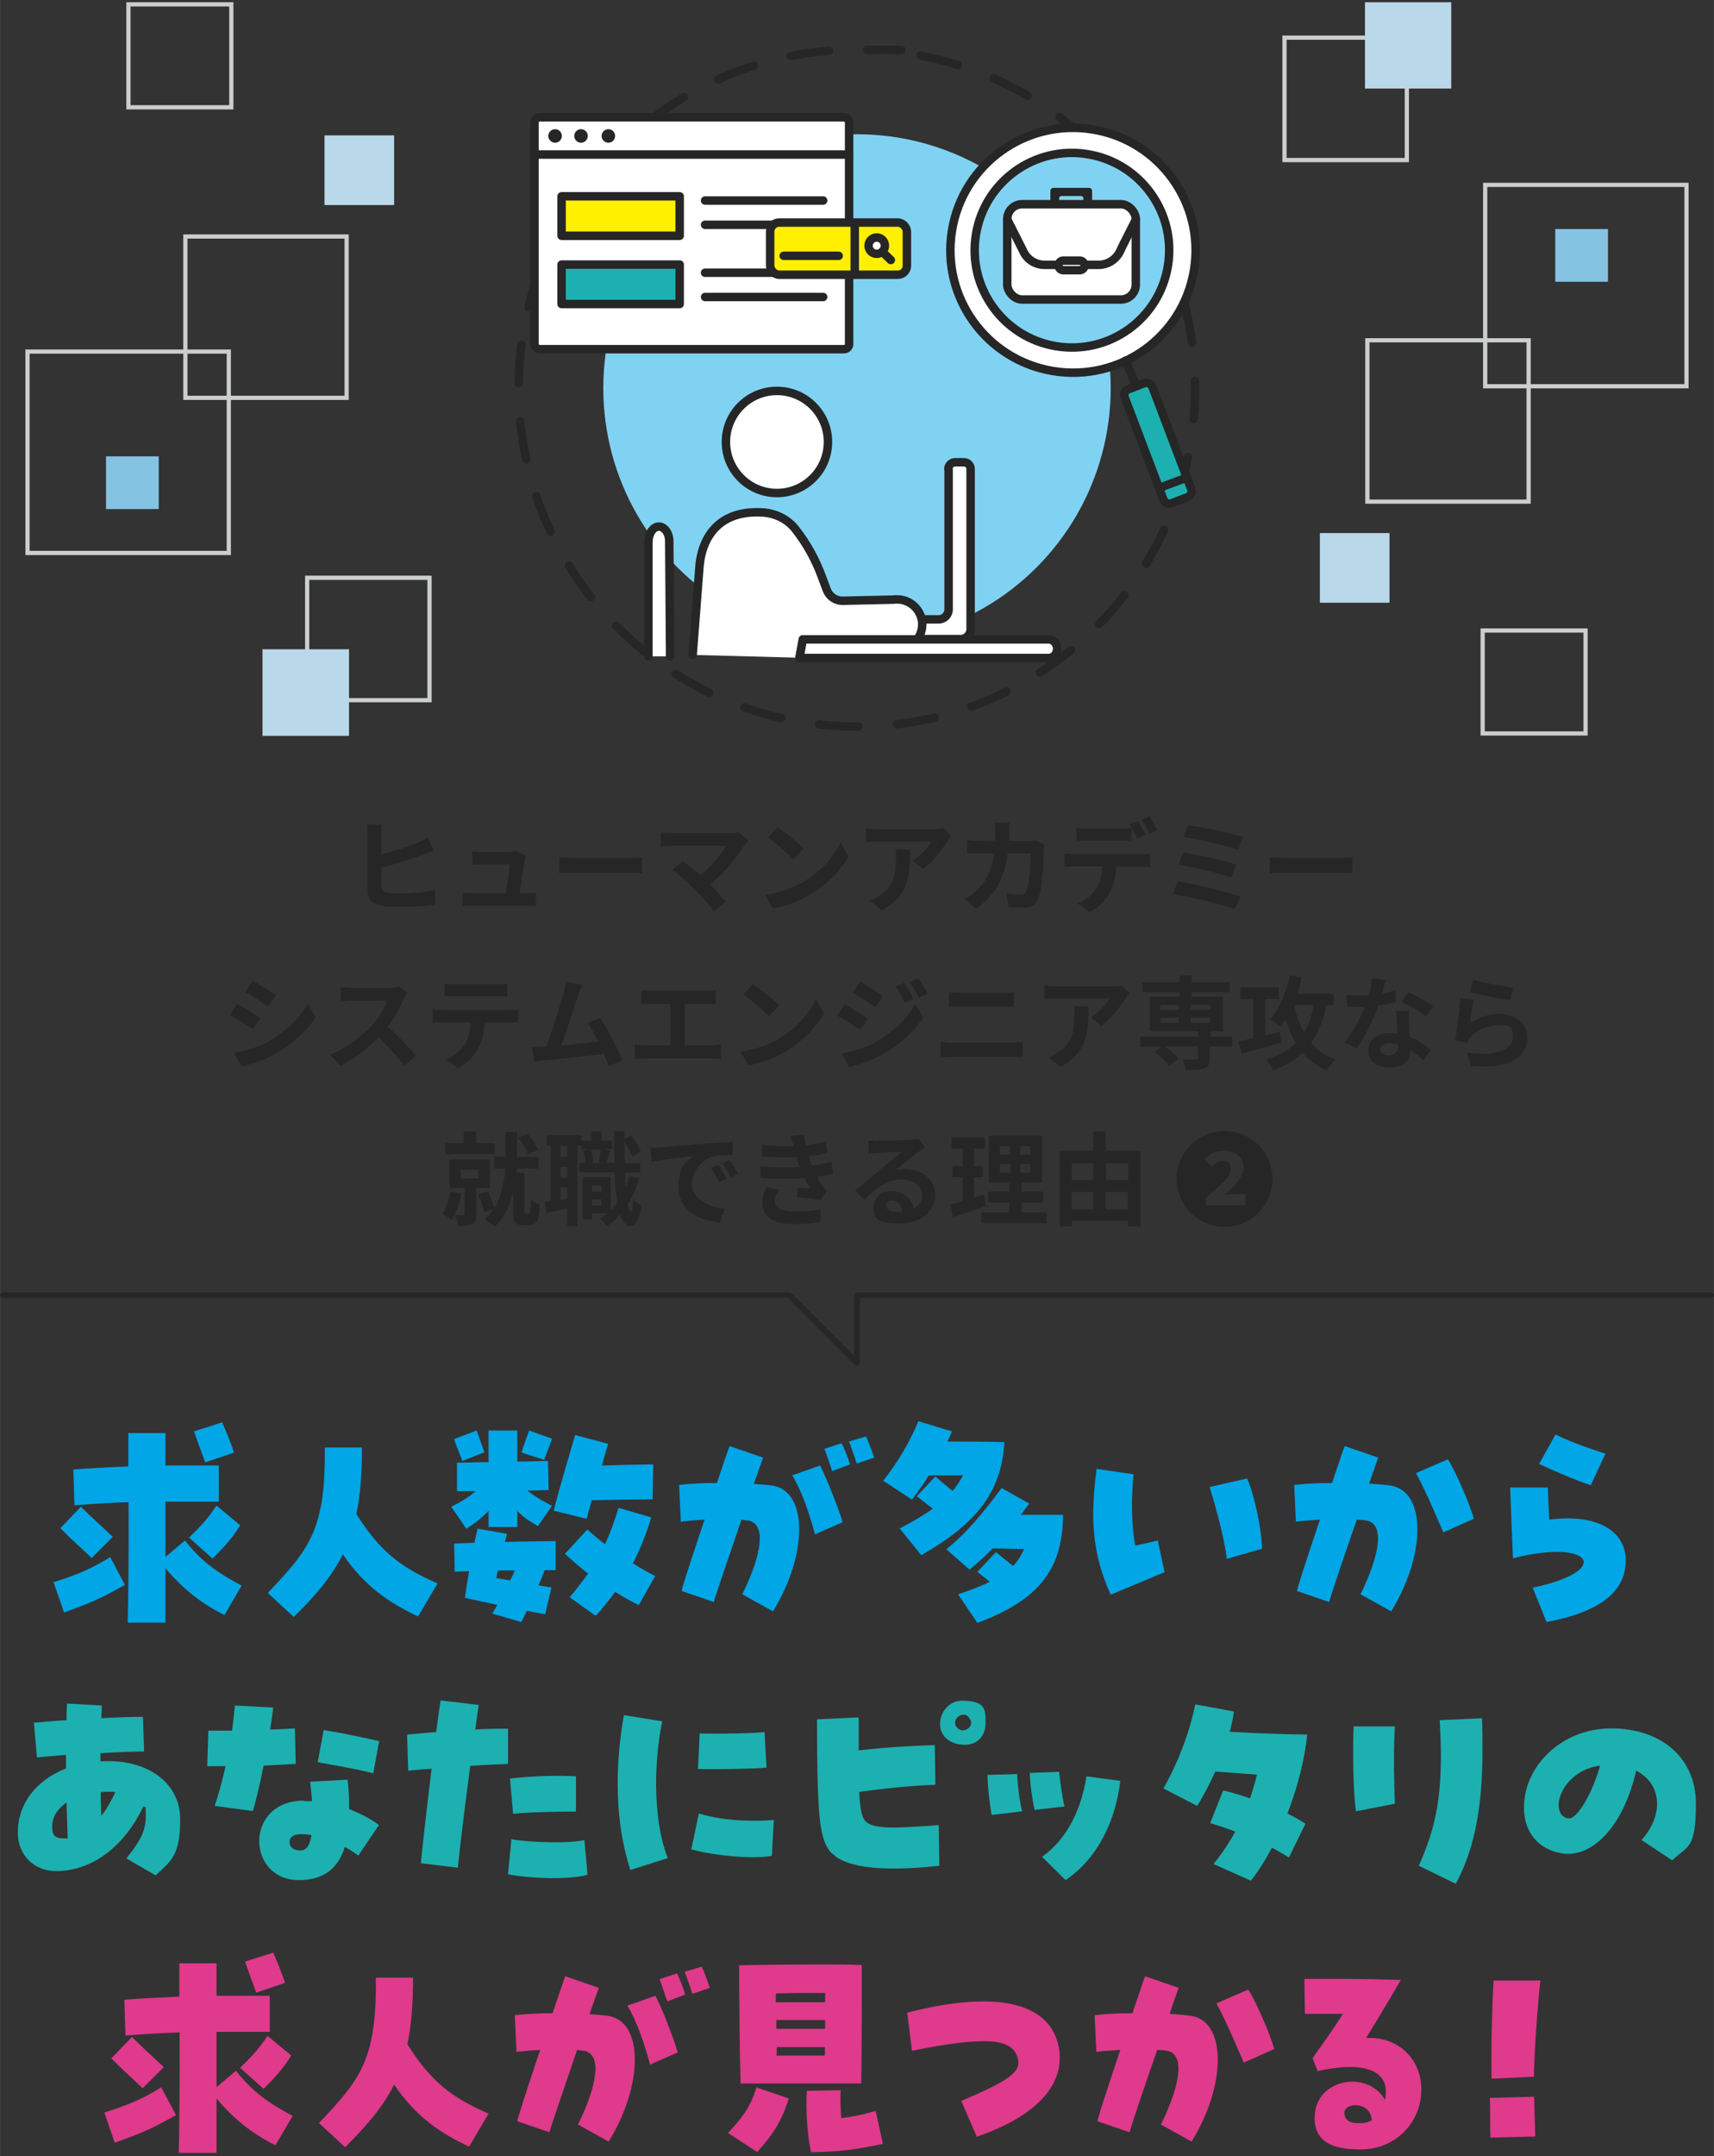 <?xml version="1.0" encoding="UTF-8"?>
<svg id="_レイヤー_2" xmlns="http://www.w3.org/2000/svg" width="214.5mm" height="269.7mm" version="1.1" viewBox="0 0 608 764.5">
  <rect x="0" y="0" width="608" height="764.5" fill="#333333" stroke="none"/>
  <!-- Generator: Adobe Illustrator 29.3.1, SVG Export Plug-In . SVG Version: 2.1.0 Build 151)  -->
  <defs>
    <style>
      .st0 {
        stroke-dasharray: 13.6;
      }

      .st0, .st1, .st2, .st3, .st4, .st5, .st6, .st7, .st8 {
        stroke: #262626;
        stroke-linejoin: round;
      }

      .st0, .st1, .st3, .st4, .st5, .st7 {
        stroke-width: 3px;
      }

      .st0, .st2, .st3 {
        fill: none;
      }

      .st0, .st2, .st3, .st5, .st6, .st7, .st8 {
        stroke-linecap: round;
      }

      .st1, .st9 {
        fill: #1db0b0;
      }

      .st10 {
        fill: #00a6e6;
      }

      .st2 {
        stroke-width: 2px;
      }

      .st11 {
        fill: #cccdcd;
      }

      .st12, .st8 {
        fill: #80d2f2;
      }

      .st13 {
        fill: #262626;
      }

      .st4, .st5 {
        fill: #fff000;
      }

      .st14 {
        fill: #85c3e3;
      }

      .st15 {
        fill: #b9d8e9;
      }

      .st6, .st7 {
        fill: #fff;
      }

      .st6, .st8 {
        stroke-width: 3px;
      }

      .st16 {
        fill: #df3a8b;
      }
    </style>
  </defs>
  <g>
    <path class="st10" d="M18.9,561c8.9-2.8,13.2-4.7,20.2-8.9l5.2,9.8c-7.9,4.5-11.3,6.1-21.6,9.8,0,0-3.7-10.7-3.7-10.7ZM21.4,541.8l7.3-7.6c3.8,3.9,6.5,6.1,11.3,10.7l-7.5,7.5c-5-4.8-6.5-5.9-11.1-10.6h0ZM45.6,532.6c-6.4.2-12.7.6-19.2,1.1l-.4-12.7c6.7-.5,13.1-.8,19.5-1.1,0-3.9,0-7.9,0-11.8h13.2v11.5c5.9,0,12.1,0,18.9,0v12.8c-6.6,0-12.8,0-18.9,0v19.6l6.9-5.8c6.1,7.7,11.6,11.4,20.1,16l-6.1,10.4c-8.9-4.4-15.1-9.8-20.9-16.5v19.2h-13.4c.2-8.7.4-24.6.3-42.6h0ZM67.1,545.1c4.4-4.3,6.3-6.3,9.7-11.3l8.4,7c-3.3,5.2-5.2,7.1-9.8,11.8l-8.4-7.5h0ZM68.8,507.5l10-3.2c1.6,3.7,3.1,7.3,4.2,10.7l-10.2,3.5c-1.6-4.3-2.9-7.8-4-11.1h0Z"/>
    <path class="st10" d="M95,564.8c14.3-15.3,20.6-21.9,20.2-51.6h13.2c0,9.4-.6,17-2,23.6,8.1,12.8,15.2,18.7,28.8,24.6l-6.9,11.7c-10.2-4.8-18.8-10.5-26.7-22-3.8,7.6-9.4,14.4-17.4,22.2l-9.3-8.6h0Z"/>
    <path class="st10" d="M160.1,534.2c3.5-1.7,6.2-3.4,8.6-5.5h-6.6c0,0,0-10.1,0-10.1,3.3,0,7.1-.2,11.2-.2v-11.2h10.2v11c3.9,0,7.8-.2,10.9-.2l.2,10.3-7.5.2c3,2.4,6,4,8.7,5.4l-5,7.2c-3.4-2-5.2-3.2-7.3-5.4v5.7h-10.2v-5.7c-2.5,2.5-4.5,4.2-7.9,6.3l-5.2-7.6h0ZM161,547.3c2.3-.2,4.8-.2,7.3-.3.4-1.7.7-3.4,1.1-5l10.4,1.8c-.2,1.1-.5,2-.7,2.9,6.1-.2,12.2-.2,18-.3v10.3h-3.9c-.7,2-1.5,3.7-2.2,5.4,1.5.2,2.9.5,4.6.7l-2.2,9.5c-2.1-.3-4.3-.7-6.5-1.2-.6,1.2-1.2,2.5-2,4l-10.3-3c.7-1.1,1.2-2,1.8-3.1-3.5-.7-7.4-1.6-11.5-2.5.4-2.8.9-6,1.5-9.4-1.8,0-3.5,0-5.1.2l-.2-10.1h0ZM161.1,510.2l8-3,2.7,7.7-7.8,3.1c-1.1-3.2-2.5-6-2.9-7.8h0ZM180.9,560.4c.7-1.2,1.2-2.4,1.7-3.6-2.1,0-4,0-6,0-.2.9-.4,1.7-.6,2.7,1.7.3,3.3.6,4.8.8h0ZM185,514.9c.7-2.4,2-5.7,2.7-7.7l8.1,2.9c-.5,1.8-1.7,4.4-2.8,7.5l-8-2.6h0ZM196.4,535.7c1.9-7.7,5.6-20,7.6-26.9l11.7,3.1c-.6,2.1-1.4,4.8-2.2,7.7,6.1-.2,12.6-.3,18.2-.4l-.2,12.4c-6.6,0-14.6.2-21.6.3-.7,2.6-1.4,4.9-1.8,6.6l-11.7-2.9h0ZM202,566.4c2.4-2.8,4.6-5.7,6.6-8.5-2.8-2.2-5.6-4.5-8.2-7l7.9-8.6c2.1,1.8,4.2,3.6,6.3,5.2,1.9-4,3.4-8.2,4.8-12.9l11.6,3.4c-1.7,5.8-3.9,11.2-6.5,16.3,2.7,1.7,5.4,3.2,7.9,4.5l-5.8,10.3c-2.9-1.4-5.7-3-8.4-4.7-2.1,2.9-4.4,5.8-6.9,8.5l-9.4-6.7h0Z"/>
    <path class="st10" d="M263.3,565.3c7.3-14.9,8.4-25.1,2.1-26.2-.7,0-1.5-.2-2.4-.3-4.4,13-9.3,27.2-9.8,29.2l-11.4-3.9c.2-1.4,2.5-8.5,8.1-25.3-3.8.2-6.7.5-8.4.7l-.6-13c3.2-.4,7.8-.7,13.4-.7,1.5-4.4,3.4-10.2,4.5-13.1l11.9,4.1c-.5,1.4-2,5.7-3.3,9.3,2.9.2,5.2.4,7,.7,12.2,2.3,12.1,24.6-.2,44.5l-11-6.1h0ZM281,523.1l9.9-3.5c2,3.7,6.4,14.8,8,20.1l-9.8,4.3c-2.5-9.2-5.1-16-8-20.8h0ZM292.4,513.7l6.1-2c.7.9,2.6,5.9,3,7.5l-6.3,2.4c-.6-1.6-2.3-7-2.8-8ZM301.1,511.1l6.1-1.8c.8,1.6,2.1,5.1,2.9,7.5l-6.2,2.1c-.5-1.5-1.9-5.9-2.8-7.9h0Z"/>
    <path class="st10" d="M319,542c4.8-2.5,8.7-4.8,11.9-7.1l-5.7-4.4,6.6-7c1.8,1.6,3.9,3.3,6.1,5.1,1.4-1.6,2.6-3.5,3.7-5.5-3.6,0-7,0-12.1,0-1.8,2.9-3.8,5.7-6,8.6l-10.2-6.7c5.8-7.5,9-13.1,12.5-21.1l11.9,3.6c-.5,1.2-1.1,2.4-1.6,3.6,7,0,11.6,0,20.2.2-1.1,18.1-10.2,29-29.5,40.1l-7.6-9.4h0ZM339.8,565.3c4.7-1.6,8.4-3,11.3-4.5-1.4-1.1-2.9-2.3-4.4-3.5l6.6-7c1.9,1.6,4,3.3,6.1,4.9,1.7-1.8,2.9-3.8,3.9-6-3.7,0-6.6-.2-11.2-.2-2.6,2.7-5.3,5.2-8.2,7.5l-8.2-7.2c7.4-6,12.6-12.4,19.6-21.7l9.8,5.5-3,4c4.5,0,8.7,0,15,0-.2,18.1-7.2,29.7-30.4,38.3l-6.9-10.2h0Z"/>
    <path class="st10" d="M387.8,536.8c0-4.8.4-9.9,1.2-16l13.1,1.9c-.9,8.9-.7,18.5.6,25.3,2.9-.6,5.1-1.1,8-1.8l2.4,11.2c-6.3,2.7-13,5.4-19.1,8-4.4-9.8-6.2-18.5-6.2-28.7h0ZM429.2,527.2l13.2-3c2.5,5.7,5.1,17.6,5.3,24.9l-12.5,3.6c-.8-6.3-3-15.4-6.1-25.4h0Z"/>
    <path class="st10" d="M482.6,565.3c7.3-14.9,8.4-25.1,2.1-26.2-.9-.2-2.1-.2-3.4-.3-5.1,14.6-9.4,27.5-9.8,29.2l-11.4-3.9c.2-1.4,2.5-8.5,8.1-25.3-4.5.3-7.1.5-8.5.7l-.6-13c3.1-.4,7.7-.7,13.4-.7,1.5-4.3,3.4-10.2,4.5-13.1l11.9,4.1c-.3,1-1.6,4.4-3.2,9.2,3,.2,5.8.4,8,.8,12.2,2.3,12.1,24.6-.2,44.5l-11-6.1h0ZM502.3,522.3l11.3-4.9c2.5,3.7,8,16.3,9.2,21.1l-10.8,4.8c-1.9-4.4-6.3-14.8-9.7-21h0Z"/>
    <path class="st10" d="M543.7,562.9c28.5-5.9,21.2-17.6-7-10.4-.3-6.7-.8-18.8-1-25.1h13.4c0,2.9.2,6.1.5,11.4,16.2-2.2,27.1,3.6,27.1,14.4s-8.5,18.2-28.1,21.9l-4.9-12.2h0ZM546,519l5.8-10.4c3.4,1.8,10.7,4.6,17.7,6.8l-5.2,11.2c-4.9-1.6-13.2-5.1-18.4-7.6h0Z"/>
    <path class="st9" d="M44.9,658.8c5.3-6.6,6.8-10,6.8-15.1s-.2-2.2-.8-3.3c-6.6,13.8-17.5,22.6-30.3,23-8.2.3-14.2-5.3-14.3-13.6,0-10.2,6.3-18.5,17.1-22.8v-4.8c-4.2.3-7.9.7-10.3.9l-1.1-12.3c3.3-.3,7.5-.7,11.6-.9,0-2,0-4.3.2-5.9l12.3.7c0,.6,0,2.1-.2,4.5,5-.3,11.1-.5,14.8-.5l.4,12.3c-3.3,0-9.3.2-15.5.6v2.9c16.4-1.1,28.3,7.5,28.3,20.4s-3,14.7-8.7,20l-10.4-6h0ZM24,651.6c-.2-4.6-.3-8.8-.4-12.5-3.4,2.3-5.1,5.2-5.1,8.5s1.1,4.2,4.1,4.2,1.1,0,1.4,0h0ZM40.9,635.4c-1.5-.2-3.1-.2-5.2,0,0,1.4,0,3.1.2,8.5,1.7-2.2,3.4-5,5-8.5h0Z"/>
    <path class="st9" d="M76.2,640.1c1.4-4.2,2.7-8.9,3.8-13.9h-6.5l.4-12.6c2.8,0,5.6,0,8.4,0,.4-2.8.7-5.8,1-8.9l13.6.7c-.3,2.7-.7,5.2-1.1,7.8,2.3,0,4.7-.2,8.8-.4l.3,12.6c-3.1.2-6.4.3-11.4.6-1.3,6.5-2.6,12-3.8,16.1l-13.5-1.8h0ZM107.8,638.6c1.6,0,2.1,0,2.9,0-.2-2.1-.4-4.6-.7-6.9l13.3-.7c.4,3.8.6,7.4.5,10.4,4.1,1.6,8.3,3.8,10.6,5.7l-7.3,10.8c-1.3-1-3.2-2.2-4.8-3.1-.2.5-.3,1.1-.5,1.5-2.7,7-7.9,10.3-15.8,10.3-18.6,0-19.5-28.2,1.9-28.2h0ZM110.5,650.6c-1.5-.2-2.5-.3-3.4-.3-2.9,0-4.4.9-4.4,2.8s1.6,3,3.8,3,3.4-1.8,4-5.4ZM112.7,624.8l2.1-11.4c5.2.8,10,1.8,19.7,3.9l-2.1,11.4c-3.9-1-10.2-2.2-19.7-3.9Z"/>
    <path class="st9" d="M149.3,660.6c.3-4,2-18.8,3.8-33.5-2.8.2-5.6.4-8.3.7l-.4-12.8c4.4-.4,7.5-.7,10.3-.9.9-6.6,1.3-9.6,1.6-11.2l13.5,1.6c-.5,3.2-.9,6.1-1.2,8.7,3.3-.2,7-.3,11.6-.3v12.5c-4.6.2-9.3.4-13.4.7-1.8,13.5-4,31.5-4.4,36.1l-13.2-1.6h0ZM180.2,664.5l1.2-12.4c7.4,1.3,20.8,1.5,25.9.3l1.1,12.3c-2.5.7-6.7,1.2-12.1,1.2s-12.6-.6-16.1-1.4h0ZM180.9,630.6c7.2-.9,17.1-1.2,23.4-.8v12.5c-6.9,0-17.1.2-22.3.8l-1.1-12.5Z"/>
    <path class="st9" d="M219.1,632.5c0-7.8.7-15.9,2.2-24.4l13.6,2.2c-3.5,17-2.7,37.2,2,48.5l-13.3,4.2c-3-9.3-4.5-19.6-4.5-30.6h0ZM245.2,655.7l2.7-12.7c7.9,2.3,16.9,3,26.6,2.3l-.7,12.7c-6.9,1.2-20.1,0-28.6-2.3h0ZM248.2,614.6c6.2.2,18.9,0,23-.5l.7,12.6c-3.4.4-16.5.7-24.3.5l.6-12.6Z"/>
    <path class="st9" d="M295.1,657.2c-4.5-4.8-5.2-12.4-5.3-47.6l14.8-.7c0,4.3,0,8.3,0,11.7,9.4-1.1,18.8-1.6,27-1.9l.2,14.1c-8.8.3-18,1.3-27,2.5.2,5.7.9,8.8,2,10.2,2.8,3.5,13.2,2.5,26.2,1.6l.2,14.4c-6,.7-11.4,1-16.1,1-11.1,0-18.5-1.8-21.9-5.4h0ZM340,618.4c-10.4-2-7.2-15.4,1.3-15.4s8.3,3.3,8.3,8-3.3,8.6-9.6,7.4ZM344.2,609.8c-1.6-4-6.5-.8-5.2,2,.6,1.2,1.6,1.7,2.5,1.7,1.8,0,3.6-1.7,2.8-3.7h0Z"/>
    <path class="st9" d="M350.3,629.3l10.5-.3c.2,4.3.8,9.3,1.8,13.2l-10.8,1.3c-.7-3.5-1.5-10.2-1.5-14.2h0ZM365.3,628.6l10.4-.4c.4,3.8,1.1,8.9,1.9,12.3l-10.6,1.2c-.8-3.4-1.6-9.2-1.7-13.1h0ZM369.7,658.3c9.1-6.5,13.9-17.1,15.7-28.5l12,1.6c-1.6,13.5-7.5,27.1-19.4,35.2l-8.3-8.2Z"/>
    <path class="st9" d="M430.4,661c3-3.7,5.6-7.6,7.8-11.6-2.9-1.1-5.8-2.1-8.9-3l4.6-11.6c3.1.7,6.3,1.7,9.5,2.8,1-2.8,1.8-5.6,2.5-8.4-5.2-.4-9.7-.7-14.8-1.1-1.9,4.2-4.1,8.4-6.4,12.2l-12-6.2c5.2-9.2,9.2-19.6,11.3-29.8l13.7,2.5c-.3,2.4-.8,4.8-1.5,7.2,9.9.6,20.6.9,27.5,1-.8,8.6-3.4,18.6-7,28,2.4,1.2,4.5,2.4,6.4,3.6l-5.9,12c-1.9-1.2-3.9-2.4-6-3.5-2.3,4.3-4.8,8.4-7.5,11.7l-13.2-5.9h0Z"/>
    <path class="st9" d="M480,621.6c0-3.2,0-6.4.2-9.5h14.6c-.6,10.2-.2,20.7,0,27.4l-13.8,2.7c-.7-5.2-1-12.8-1-20.6h0ZM503.3,661.5c5.6-12.8,9.1-24.3,7.4-51.6l15-.7c.2,3.9.2,7.6.2,11.1,0,23.3-3.8,37.1-9.5,47.6l-13.1-6.4h0Z"/>
    <path class="st9" d="M582.4,652.3c8-9.1,7-19.9-2-24.5-4.3,19.1-15.3,31.2-26.5,29.3-8.3-1.5-13.3-7.5-13.3-16.2,0-14.9,13.5-28.1,31-28.1s30,10.3,30,26.7-3,14.8-8.4,20.1l-10.9-7.2h0ZM567.6,626c-9.3,1.2-14.5,8.5-14.7,13.7,0,1.9.5,4.5,3.4,5,3,.6,8.5-8.6,11.3-18.7h0Z"/>
    <path class="st16" d="M37,749c8.9-2.8,13.2-4.7,20.2-8.9l5.2,9.8c-7.9,4.5-11.3,6.1-21.7,9.8l-3.7-10.7h0ZM39.5,729.8l7.3-7.6c3.8,3.8,6.5,6.2,11.3,10.7l-7.5,7.5c-5-4.8-6.5-5.9-11.1-10.6h0ZM63.7,720.6c-6.4.2-12.7.6-19.2,1.1l-.4-12.7c6.7-.5,13.1-.8,19.5-1.1,0-3.9,0-7.9,0-11.8h13.2v11.5c5.9,0,12.1,0,18.9,0v12.8c-6.6,0-12.8,0-18.9,0v19.6l6.9-5.8c6.1,7.7,11.6,11.4,20.1,16l-6.1,10.4c-8.9-4.4-15.1-9.8-20.9-16.5v19.2h-13.4c.2-8.7.4-24.6.3-42.6h0ZM85.2,733.1c4.4-4.3,6.3-6.3,9.7-11.3l8.4,7c-3.3,5.2-5.2,7.1-9.8,11.8l-8.4-7.5h0ZM86.9,695.5l10-3.2c1.6,3.7,3.1,7.3,4.2,10.7l-10.2,3.5c-1.6-4.3-2.9-7.8-4-11.1h0Z"/>
    <path class="st16" d="M113.1,752.8c14.3-15.3,20.6-21.9,20.2-51.6h13.2c0,9.3-.6,17-2,23.6,8.1,12.8,15.2,18.7,28.8,24.6l-6.9,11.7c-10.2-4.8-18.8-10.5-26.6-22-3.8,7.6-9.4,14.3-17.4,22.2l-9.3-8.6h0Z"/>
    <path class="st16" d="M205,753.3c7.3-14.9,8.4-25.1,2.1-26.2-.7,0-1.5-.2-2.4-.3-4.4,13-9.3,27.2-9.8,29.2l-11.4-3.9c.2-1.4,2.5-8.5,8.1-25.3-3.8.2-6.7.5-8.4.7l-.6-13c3.2-.4,7.8-.7,13.4-.7,1.5-4.3,3.4-10.2,4.5-13.1l11.9,4.1c-.5,1.4-2,5.7-3.3,9.3,2.9.2,5.2.4,7,.7,12.2,2.3,12.1,24.6-.2,44.5l-11-6.1h0ZM222.6,711.1l9.9-3.5c2,3.7,6.4,14.8,7.9,20.1l-9.8,4.3c-2.5-9.2-5.1-16-8-20.8h0ZM234,701.7l6.1-2c.7.9,2.6,5.9,2.9,7.5l-6.3,2.4c-.6-1.6-2.3-7-2.8-8ZM242.8,699.1l6.1-1.8c.8,1.6,2.1,5.1,2.9,7.5l-6.2,2.1c-.5-1.5-1.9-5.9-2.8-7.9Z"/>
    <path class="st16" d="M258.2,756.3c4.4-4.8,8-8.8,10.1-16.2l11.5,3.9c-2.8,9-6.3,13.5-11.2,19l-10.3-6.7h0ZM262.2,696.8c8-.2,23-.3,26.3-.3,6.5,0,12.8,0,17.2.2,0,6.9,0,32.5-.2,42h-42.8c-.3-9.3-.5-30.8-.5-41.8h0ZM292.7,709.9v-3.3c-5.6,0-12,0-17.5.2,0,1,0,2,0,3.1h17.4ZM292.7,719.4v-3.2c-5.2,0-12.1,0-17.3,0v3.1h17.3ZM292.6,728.8v-3c-5,0-11.8,0-17.1,0,0,1,0,2,0,3h17.1ZM286.2,741.3l12-.2c-.2,3,0,6.1.2,9.9,4.4-.6,7.7-1.2,12.2-2.6l2.6,11.7c-10.2,2.1-14.1,2.7-25.5,3-1.4-6.3-1.9-15.2-1.5-21.8h0Z"/>
    <path class="st16" d="M341,744.9c17.1-7.3,21.1-10.3,20.1-14.8-1.6-7.5-11.1-8.3-37.6-3l-1.7-13.5c10.5-2.7,19.4-4,27.1-4,16.5,0,25.9,6.5,27,18.5,0,.8,0,1.2,0,1.6,0,11.5-10.2,21.2-29.4,27.9l-5.5-12.7h0Z"/>
    <path class="st16" d="M411.8,753.3c7.3-14.9,8.4-25.1,2.1-26.2-.9-.2-2.1-.2-3.4-.3-5.1,14.6-9.4,27.5-9.8,29.2l-11.4-3.9c.2-1.4,2.5-8.5,8.1-25.3-4.5.3-7.1.5-8.5.7l-.6-13c3.1-.4,7.7-.7,13.4-.7,1.5-4.3,3.4-10.2,4.5-13.1l11.9,4.1c-.3,1-1.6,4.4-3.2,9.2,3,.2,5.8.4,8,.8,12.2,2.3,12.1,24.6-.2,44.5l-11-6.1h0ZM431.5,710.3l11.3-4.9c2.5,3.7,8,16.3,9.2,21.1l-10.8,4.8c-1.9-4.4-6.3-14.8-9.7-21h0Z"/>
    <path class="st16" d="M466.4,750.5c0-13.2,18.5-17,24.9-6,.2-.7.3-1.7.3-3,0-7.9-9-10.6-24.2-7.2l-1.8-4.6c4.4-6.1,7-9.8,10.8-15.7-3.9,0-8.9,0-13.5,0l-.2-12.4h6.3c7.5,0,15.2,0,27.9.4-5.5,9.5-8.3,14-12.3,20.6,11.1-.7,19.6,7.2,19.6,18.3s-8.6,21.2-21.7,21.2-16.2-5-16.2-11.6h0ZM486.6,751.9c-.2-6.9-9.4-6.6-9.7-3,0,2.5,1.6,3.7,3.9,3.8,2.1.2,4.4,0,5.7-.9h0Z"/>
    <path class="st16" d="M528.5,743.8l15.7-.4c.2,5.6.2,8.5.4,14.1l-15.9.4c-.2-5.5,0-8.5-.2-14.1h0ZM529.7,702.2h16.7c-1.1,10.7-2,23.3-2.3,34.1l-15,.7c-.2-11.6.2-25.8.7-34.8h0Z"/>
  </g>
  <polyline class="st2" points="1 459.2 280 459.2 304 483.2 304 459.2 607 459.2"/>
  <g>
    <g>
      <path class="st0" d="M304.1,257.6c-4.1,0-8.3-.2-12.5-.6-65.8-6.8-113.8-65.9-107-131.7,3.1-29.7,17-57.1,39.2-77,22.1-19.8,50.5-30.7,80-30.7s8.3.2,12.5.6c65.8,6.8,113.8,65.9,107,131.7-3.1,29.7-17,57.1-39.2,77-22.1,19.8-50.5,30.7-80,30.7Z"/>
      <circle class="st12" cx="304" cy="137.6" r="90"/>
    </g>
    <g>
      <ellipse class="st6" cx="380.5" cy="88.7" rx="43.4" ry="43.5" transform="translate(231.6 449.9) rotate(-80.7)"/>
      <g>
        <path class="st1" d="M415.7,178.4l5.5-2.1c1.2-.4,1.8-1.8,1.3-3l-13.7-36.1c-.5-1.2-1.8-1.8-3-1.3l-5.5,2.1c-1.2.4-1.8,1.8-1.3,3l13.7,36.1c.5,1.2,1.8,1.8,3,1.3h0Z"/>
        <line class="st3" x1="421.1" y1="169.3" x2="411.2" y2="173"/>
        <line class="st3" x1="403.2" y1="136.9" x2="399.2" y2="127.9"/>
      </g>
      <ellipse class="st8" cx="380" cy="88.6" rx="34.5" ry="34.5" transform="translate(231.4 449.4) rotate(-80.7)"/>
      <g>
        <rect class="st7" x="357.3" y="72.4" width="45.6" height="33.8" rx="5.3" ry="5.3"/>
        <path class="st7" d="M402.9,77.9l-4.7,9.3-.9,1.9c-1.4,2.9-4.3,4.8-7.6,4.8h-19.2c-3.2,0-6.2-1.9-7.5-4.8l-1-2-4.7-9.3"/>
        <path class="st7" d="M377.2,92.4h5.8c1,0,1.7.8,1.7,1.7h0c0,1-.8,1.7-1.7,1.7h-5.8c-1,0-1.7-.8-1.7-1.7h0c0-1,.8-1.7,1.7-1.7Z"/>
        <path class="st13" d="M386.4,66.6h-12.7c-.6,0-1.1.5-1.1,1.1v4.8h3.1v-2.2c0-.4.4-.8.8-.8h7c.4,0,.8.3.8.8v2.2h3.1v-4.8c0-.6-.5-1.1-1.1-1.1h0Z"/>
      </g>
    </g>
    <g>
      <path class="st7" d="M336.5,166.4v49.7c0,1.9-1.6,3.5-3.5,3.5h-33.1c-1.9,0-3.5,1.6-3.5,3.5h0c0,1.9,1.6,3.5,3.5,3.5h40.9c1.9,0,3.5-1.6,3.5-3.5v-56.8c0-1.3-1-2.4-2.4-2.4h-3.1c-1.3,0-2.4,1.1-2.4,2.4h0Z"/>
      <g>
        <circle class="st7" cx="275.6" cy="156.7" r="18.1"/>
        <path class="st7" d="M283.6,233.2l1.2-6.5,2.1,3.1c1.7,2.6,32.1.7,32.1.7,4.9-.7,8.6-5.1,8.1-10-.6-5.1-5.2-8.6-10.2-7.9l-18.1.4c-2.4,0-4.6-1.5-5.5-3.8l-1.8-4.8c-2.2-6-5.3-11.6-9.2-16.6h0c-2.8-3.7-7.2-5.8-11.6-6.1-14.9-1-21.7,7.9-22.6,19.4l-2.4,31.1"/>
      </g>
      <path class="st7" d="M237.7,232.7l-.3-40.8c0-2.9-1.7-5.2-3.7-5.2h0c-1.1,0-2.2.8-2.9,2.1-.5,1-.8,2.2-.8,3.4v40.5"/>
      <path class="st7" d="M375,230c0-1.8-1.4-3.3-3-3.3h-87.2c0,0-1.2,6.6-1.2,6.6h88.4c1.7,0,3-1.5,3-3.3Z"/>
    </g>
    <g>
      <rect class="st7" x="189.6" y="41.6" width="111.6" height="82.2" rx="1.8" ry="1.8"/>
      <circle class="st13" cx="196.9" cy="48.2" r="2.4"/>
      <circle class="st13" cx="206.1" cy="48.2" r="2.4"/>
      <circle class="st13" cx="215.8" cy="48.2" r="2.4"/>
      <line class="st3" x1="189.6" y1="54.8" x2="301.1" y2="54.8"/>
      <path class="st4" d="M199.2,83.6v-14h41.9v14h-41.9Z"/>
      <path class="st1" d="M199.2,107.8v-14h41.9v14h-41.9Z"/>
      <g>
        <line class="st3" x1="250.1" y1="71.1" x2="292" y2="71.1"/>
        <line class="st3" x1="250.1" y1="79.7" x2="292" y2="79.7"/>
        <line class="st3" x1="250.1" y1="96.7" x2="292" y2="96.7"/>
        <line class="st3" x1="250.1" y1="105.3" x2="292" y2="105.3"/>
      </g>
      <g>
        <g>
          <rect class="st5" x="273.2" y="78.9" width="48.5" height="18.5" rx="3.2" ry="3.2"/>
          <g>
            <circle class="st7" cx="311" cy="87.1" r="2.9"/>
            <line class="st3" x1="313" y1="89.3" x2="316" y2="92.2"/>
          </g>
          <line class="st3" x1="303.2" y1="79" x2="303.2" y2="97.3"/>
        </g>
        <line class="st3" x1="278" y1="90.7" x2="297.5" y2="90.7"/>
      </g>
    </g>
  </g>
  <g>
    <g>
      <path class="st11" d="M9,196.8v-72.9h72.9v72.9H9ZM10.5,125.4v69.9h69.9v-69.9s-69.9,0-69.9,0Z"/>
      <path class="st11" d="M108.2,249v-44.9h44.9v44.9h-44.9,0ZM109.7,205.6v41.9h41.9v-41.9h-41.9,0Z"/>
      <path class="st11" d="M65,141.8v-58.7h58.7v58.7h-58.7ZM66.5,84.6v55.7h55.7v-55.7s-55.7,0-55.7,0Z"/>
      <path class="st11" d="M44.8,38.8V.8h38v38s-38,0-38,0ZM46.3,2.3v35h35V2.3s-35,0-35,0Z"/>
    </g>
    <g>
      <rect class="st14" x="37.6" y="161.8" width="18.7" height="18.7"/>
      <rect class="st15" x="115.1" y="48" width="24.7" height="24.7"/>
      <rect class="st15" x="93.1" y="230.2" width="30.7" height="30.7"/>
    </g>
  </g>
  <g>
    <g>
      <path class="st11" d="M599,64.8v72.9h-72.9v-72.9h72.9ZM597.5,136.2v-69.9h-69.9v69.9h69.9Z"/>
      <path class="st11" d="M499.8,12.6v44.9h-44.9V12.6h44.9ZM498.3,56V14.1h-41.9v41.9h41.9Z"/>
      <path class="st11" d="M543,119.9v58.7h-58.7v-58.7s58.7,0,58.7,0ZM541.5,177.1v-55.7h-55.7v55.7h55.7Z"/>
      <path class="st11" d="M563.2,222.8v38h-38v-38h38ZM561.7,259.3v-35h-35v35h35Z"/>
    </g>
    <g>
      <rect class="st14" x="551.7" y="81.2" width="18.7" height="18.7"/>
      <rect class="st15" x="468.2" y="189" width="24.7" height="24.7"/>
      <rect class="st15" x="484.2" y=".8" width="30.6" height="30.6"/>
    </g>
  </g>
  <g>
    <path class="st13" d="M163.7,423.4c-.8,3.4-2,7-3.6,9.2-.7-.7-2.3-1.8-3.2-2.4,1.4-1.9,2.4-4.8,2.9-7.7l3.9.8h0ZM175.4,409.2h-17.5v-3.9h6.6v-4.1h4.4v4.1h6.5v3.9h0ZM168.9,421.3v9.2c0,1.8-.3,2.9-1.5,3.5-1.2.6-2.7.7-4.8.7-.1-1.1-.8-2.8-1.3-3.9,1.2,0,2.5,0,2.9,0s.6-.1.6-.5v-9.1h-5.3v-10.1h14.3v10.1h-5,0ZM163.4,417.8h6.3v-3.1h-6.3v3.1ZM187.3,430.4c.2,0,.5,0,.6-.2.1-.1.3-.5.3-.8,0-.7.1-2.3.1-4.1.7.7,2,1.4,3.1,1.7,0,1.9-.2,4.1-.5,4.9-.2.9-.6,1.5-1.2,1.9-.5.4-1.4.6-2.2.6h-2.1c-1,0-2-.3-2.6-.9-.6-.6-.8-1.3-.8-3.6v-7.1c-1.1,4.4-3,8.8-6.5,12.1-.8-.8-2.6-2-3.6-2.5,1.3-1.2,2.4-2.5,3.2-3.9l-3.4,1.3c-.3-1.7-1.3-4.4-2.1-6.3l3.4-1.1c.9,1.8,1.8,4.3,2.3,6,2.7-4.4,3.6-9.6,3.9-14.1h-4v-4.1h4.1v-8.9h4.1v8.9h7.6v4.1h-7.7c0,.5,0,1-.1,1.5h2.8v13.9c0,.2,0,.4.1.5.1.2.4.2.6.2h.7ZM187.3,409.4c-.5-1.7-1.9-4.2-3.5-5.9l3.3-1.5c1.6,1.7,3.1,4,3.7,5.7l-3.6,1.7Z"/>
    <path class="st13" d="M226.7,417.8c-1,3.5-2.3,6.5-4,9.2.3,1.7.7,2.7,1.1,2.7.4,0,.7-1.7.9-4.5.6.9,2.2,2,2.8,2.4-.9,5.8-2.6,7.1-3.8,7.1-1.6,0-2.8-1.5-3.7-4.1-1.4,1.6-3,3-4.7,4.2-.5-.7-1.7-2.1-2.5-2.8.9-.5,1.8-1.1,2.6-1.8h-5.4v2.1h-3.3v-15h9.9v11.8c.9-.8,1.7-1.8,2.4-2.8-.5-2.9-.8-6.5-1-10.7h-12.6v-3.3h2.3c0-1.2-.4-3-.8-4.3l2.1-.5h-2.8v-1.3h-1.4v28.5h-3.6v-6.2c-2.6.5-5.1,1.1-7.3,1.5l-.7-3.9c.6,0,1.4-.2,2.1-.3v-19.6h-1.4v-3.7h12.4v1.9h3.5v-3.2h3.6v3.2h3.7v3.1h-3.1l2.5.5c-.5,1.5-1,3.2-1.4,4.3h2.9c-.1-3.4-.2-7.2-.2-11.2h3.7v2.7l2.3-1.2c1.5,1.8,2.9,4.1,3.5,5.7l-3,1.7c-.5-1.4-1.7-3.6-2.8-5.2,0,2.7,0,5.2.1,7.6h5.5v3.3h-5.4c0,1.9.2,3.7.3,5.3.5-1.3.9-2.6,1.3-4l3.4.8h0ZM201.2,406.3h-2.4v3.9h2.4v-3.9ZM201.2,413.7h-2.4v3.9h2.4v-3.9ZM201.2,424.9v-3.9h-2.4v4.4l2.4-.4h0ZM209.6,407.6c.5,1.4.9,3.2.9,4.4l-1.6.4h5.1l-1.8-.4c.4-1.3.8-3.1.9-4.4h-3.6ZM210,420.3v2.2h3.3v-2.2h-3.3ZM213.3,427.4v-2.2h-3.3v2.2h3.3Z"/>
    <path class="st13" d="M234.2,406.8c3-.2,9-.8,15.5-1.3,3.7-.3,7.6-.5,10.2-.6v4.6c-1.9,0-5,0-6.9.5-4.4,1.1-7.6,5.8-7.6,10.1s5.5,8.1,11.7,8.4l-1.7,4.9c-7.6-.5-14.7-4.5-14.7-12.4s2.9-9.3,5.4-11.1c-3.4.4-10.7,1.1-14.9,2l-.5-4.9c1.4,0,2.8-.1,3.5-.2h0ZM257.7,417.9l-2.7,1.2c-.9-2-1.7-3.4-2.8-5l2.7-1.1c.9,1.3,2.2,3.5,2.9,4.9h0ZM261.9,416.1l-2.7,1.3c-1-1.9-1.8-3.3-3-4.9l2.6-1.2c.9,1.3,2.3,3.4,3,4.8h0Z"/>
    <path class="st13" d="M283.7,413.7c-.2-.4-.3-.9-.5-1.3-.3-.8-.5-1.5-.7-2.1-3.4.2-7.6.1-12.1-.3l-.2-4.1c4.3.5,8,.6,11.3.5-.4-1.1-.7-2.3-1.1-3.6l4.8-.5c.2,1.3.4,2.6.6,3.8,2.5-.3,4.8-.8,7.1-1.5l.6,4.1c-2,.5-4.2,1-6.6,1.3.2.6.4,1.1.5,1.7.2.5.4,1,.6,1.6,3-.4,5.1-1,6.9-1.4l.7,4.2c-1.7.4-3.6.8-5.8,1.1.6,1.1,1.2,2.3,1.9,3.2.5.7,1,1.2,1.6,1.8l-2.2,3.3c-2-.4-5.9-.9-8.5-1.1l.4-3.4c1.5.1,3.5.3,4.5.4-.8-1.3-1.4-2.5-2-3.7-4.4.3-10.2.3-15.7,0l-.2-4.2c5.4.5,10.2.5,14.2.3h0ZM274.8,425.8c0,2.7,2.5,3.7,7.3,3.7s6.5-.3,9-.8l-.2,4.6c-2.5.4-5.8.7-8.8.7-7.2,0-11.7-2.1-11.7-7.3,0-2.3.7-4.1,1.5-5.8l4.5.9c-.9,1.2-1.6,2.5-1.6,4h0Z"/>
    <path class="st13" d="M311.4,404.4c1.9,0,9.6-.1,11.7-.3,1.5-.1,2.3-.2,2.7-.4l2.3,3.2c-.8.5-1.7,1-2.5,1.7-1.9,1.4-5.7,4.5-8,6.3,1.2-.3,2.3-.4,3.4-.4,6.1,0,10.8,3.8,10.8,9.1s-4.3,10.2-13,10.2-8.8-2.3-8.8-5.9,2.6-5.6,6.4-5.6,7.2,2.7,7.7,6.2c2-1,3-2.7,3-4.9,0-3.2-3.2-5.4-7.5-5.4s-9.1,2.9-13,7.3l-3.3-3.4c2.6-2,6.9-5.7,9-7.5,2-1.7,5.8-4.7,7.5-6.2-1.8,0-6.8.2-8.7.4-1,0-2.1.2-3,.3v-4.7c.9.1,2.1.2,3.1.2h0ZM317.9,429.7c.8,0,1.4,0,2.1-.1-.2-2.3-1.5-3.9-3.5-3.9s-2.2.8-2.2,1.7c0,1.3,1.5,2.2,3.6,2.2h0Z"/>
    <path class="st13" d="M349.8,427.6c-4,1.4-8.3,2.8-11.7,3.9l-1-4.4c1.3-.3,2.7-.7,4.4-1.2v-8.5h-3.6v-3.9h3.6v-6.3h-4v-4h11.9v4h-3.9v6.3h3.2v3.9h-3.2v7.2c1.2-.4,2.4-.7,3.5-1.1l.7,4h0ZM371.2,429.8v3.9h-23.1v-3.9h9.9v-3.4h-7.5v-3.9h7.5v-3.1h-7.2v-16.7h18.8v16.7h-7.2v3.1h7.6v3.9h-7.6v3.4h8.9ZM354.7,409.4h3.7v-3h-3.7v3ZM354.7,415.8h3.7v-3.1h-3.7v3.1ZM365.5,406.4h-3.6v3h3.6v-3ZM365.5,412.7h-3.6v3.1h3.6v-3.1Z"/>
    <path class="st13" d="M404.6,408v26.8h-4.5v-1.9h-19.9v1.9h-4.3v-26.8h11.9v-6.8h4.4v6.8h12.4ZM380.2,412.4v6h7.6v-6h-7.6ZM380.2,428.7h7.6v-6.1h-7.6v6.1ZM392.3,412.4v6h7.9v-6h-7.9ZM400.1,428.7v-6.1h-7.9v6.1h7.9Z"/>
    <path class="st13" d="M417.4,418c0-9.4,7.6-17,17-17s17,7.6,17,17-7.7,17-17,17-17-7.6-17-17ZM441.8,427.3v-3.9h-3.8c-1.1,0-2.6,0-3.6.2,3.4-3,6.7-6.4,6.7-9.7s-2.7-5.9-6.7-5.9-4.9,1-7,3l2.5,2.5c1-.9,2.3-1.9,3.9-1.9s2.8,1,2.8,2.8c0,2.7-3.6,5.9-8.9,10.3v2.7h14Z"/>
  </g>
  <g>
    <path class="st13" d="M92.3,361l-2.6,4c-2.1-1.4-5.8-3.9-8.2-5.1l2.6-4c2.4,1.3,6.4,3.8,8.2,5.1ZM95.2,369.3c6.1-3.4,11.1-8.4,14-13.5l2.8,4.9c-3.3,5-8.4,9.5-14.3,12.9-3.7,2.1-8.8,3.9-12,4.5l-2.7-4.8c4-.7,8.4-1.9,12.3-4ZM97.8,352.9l-2.7,4c-2-1.4-5.8-3.9-8.1-5.2l2.6-4c2.4,1.3,6.3,3.9,8.2,5.1Z"/>
    <path class="st13" d="M144.5,351.9c-.3.4-.9,1.5-1.3,2.2-1.2,2.8-3.2,6.7-5.7,9.9,3.6,3.1,7.9,7.7,10,10.3l-4.1,3.6c-2.3-3.2-5.7-6.9-9.1-10.2-3.8,4-8.6,7.8-13.5,10.1l-3.7-3.9c5.8-2.2,11.4-6.6,14.8-10.3,2.4-2.7,4.6-6.3,5.4-8.8h-12.2c-1.5,0-3.5.2-4.2.3v-5.1c1,.1,3.2.3,4.2.3h12.7c1.6,0,3-.2,3.7-.5l3,2.2Z"/>
    <path class="st13" d="M180.6,358.1c.8,0,2.3,0,3.3-.2v4.7c-.9,0-2.3-.1-3.3-.1h-8.7c-.2,3.7-1,6.7-2.3,9.3-1.3,2.5-4,5.3-7.2,6.9l-4.2-3.1c2.6-1,5.1-3.1,6.5-5.1,1.5-2.2,2.1-4.9,2.2-8h-9.9c-1,0-2.4,0-3.5.1v-4.7c1.1.1,2.3.2,3.5.2h23.6ZM161.6,353.2c-1.3,0-2.8,0-3.9.1v-4.6c1.2.2,2.6.3,3.8.3h14.5c1.2,0,2.7,0,3.9-.3v4.6c-1.3,0-2.6-.1-3.9-.1h-14.4Z"/>
    <path class="st13" d="M215.9,377.9c-.5-1.2-1-2.7-1.7-4.2-5.9.7-16.8,1.8-21.3,2.3-.9.1-2.2.3-3.4.4l-.8-5.3c1.2,0,2.8,0,4,0h1c2.1-5.4,5.2-15.2,6.2-19,.5-1.8.7-3,.9-4.1l5.7,1.2c-.5,1.1-1,2.4-1.5,4-1.2,3.5-4.1,12.7-5.9,17.5,4.4-.4,9.5-1,13.1-1.4-1.3-2.6-2.6-5-3.8-6.6l4.5-1.8c2.6,3.9,6.2,10.9,7.9,15l-4.9,2.2Z"/>
    <path class="st13" d="M252.4,370.6c1.3,0,2.4-.1,3.3-.3v5.2c-1-.1-2.5-.2-3.3-.2h-23.7c-1.1,0-2.3,0-3.5.2v-5.2c1.1.2,2.4.3,3.5.3h9.1v-14.7h-6.9c-1,0-2.5,0-3.4.1v-4.9c.9.1,2.4.2,3.4.2h19.6c1.1,0,2.3-.1,3.4-.2v4.9c-1.1,0-2.3-.1-3.4-.1h-7.6v14.7h9.5Z"/>
    <path class="st13" d="M276.4,368.2c6.1-3.6,10.8-9.1,13.1-14l2.8,5.1c-2.7,4.9-7.5,9.8-13.3,13.3-3.6,2.2-8.3,4.2-13.4,5.1l-3-4.8c5.6-.8,10.3-2.6,13.8-4.7ZM276.4,356.5l-3.7,3.8c-1.9-2-6.4-5.9-9-7.8l3.4-3.6c2.5,1.7,7.2,5.4,9.3,7.6Z"/>
    <path class="st13" d="M307.8,361.2l-2.6,4c-2.1-1.4-5.8-3.9-8.2-5.1l2.6-4c2.4,1.3,6.4,3.8,8.2,5.1ZM310.7,369.4c6.1-3.4,11.2-8.4,14-13.5l2.8,4.9c-3.3,5-8.4,9.5-14.3,13-3.7,2.1-8.9,3.9-12,4.4l-2.7-4.7c4-.7,8.4-1.9,12.2-4.1ZM313.3,353.1l-2.7,4c-2-1.4-5.8-3.8-8.1-5.1l2.6-4c2.4,1.3,6.3,3.9,8.2,5.1ZM324,354.2l-3.1,1.3c-1-2.3-1.9-3.8-3.2-5.7l3-1.3c1,1.5,2.5,3.9,3.3,5.6ZM329.1,352.3l-3.1,1.4c-1.2-2.3-2.1-3.7-3.4-5.5l3.1-1.3c1.1,1.4,2.5,3.8,3.4,5.4Z"/>
    <path class="st13" d="M333.6,369.4c1.4.1,3.1.3,4.5.3h20.7c1.2,0,2.7-.1,4-.3v5.5c-1.3-.1-2.9-.2-4-.2h-20.7c-1.4,0-3.2.1-4.5.2v-5.5ZM336.6,351.8c1.3.1,3,.2,4.2.2h14.9c1.4,0,3-.1,4-.2v5.2c-1,0-2.7-.1-4-.1h-14.9c-1.4,0-3,0-4.2.1v-5.2Z"/>
    <path class="st13" d="M400.8,351.9c-.4.5-1.1,1.3-1.4,1.9-1.7,2.8-5.1,7.3-8.7,9.9l-3.7-3c2.9-1.8,5.7-4.9,6.6-6.7h-18.8c-1.5,0-2.7.1-4.4.3v-5c1.4.2,2.9.4,4.4.4h19.4c1,0,3-.1,3.6-.3l2.9,2.7ZM386.1,356.8c0,8.9-.2,16.3-10,21.5l-4.2-3.4c1.2-.4,2.4-1,3.8-2,4.6-3.2,5.4-7,5.4-12.9s0-2.1-.3-3.2h5.2Z"/>
    <path class="st13" d="M436.8,371h-7.7v4.2c0,2.1-.4,3-1.9,3.6-1.5.5-3.6.6-6.5.6-.2-1.2-.8-2.7-1.3-3.7,1.9,0,4.2,0,4.8,0,.6,0,.8-.2.8-.6v-4.1h-11.7c1.8,1.3,3.8,3.1,4.8,4.4l-3.4,2.5c-1-1.4-3.2-3.6-5.1-5l2.6-1.8h-7.7v-3.6h20.6v-1.9h-17.2v-12.2h10.6v-1.6h-13.2v-3.5h13.2v-2.4h4.2v2.4h13.5v3.5h-13.5v1.6h11.1v12.2h-4.4v1.9h7.7v3.6ZM411.6,358.1h6.6v-1.8h-6.6v1.8ZM411.6,362.6h6.6v-1.8h-6.6v1.8ZM422.4,356.2v1.8h6.9v-1.8h-6.9ZM429.3,360.8h-6.9v1.8h6.9v-1.8Z"/>
    <path class="st13" d="M454.5,369.7c-4.9,1.3-10.1,2.8-14.1,3.9l-1-4.4c1.4-.3,3.2-.7,5.2-1.1v-13.9h-4.6v-4.1h13.6v4.1h-4.8v12.9l5.2-1.2.4,3.8ZM470.5,356.3c-1.1,5.5-2.8,9.9-5.4,13.5,2.3,2.6,5,4.6,8.6,5.8-1,.9-2.3,2.7-3,3.9-3.5-1.5-6.3-3.6-8.6-6.2-2.8,2.6-6.3,4.7-10.6,6.2-.4-1-1.5-3-2.3-3.9,4.4-1.3,7.8-3.2,10.4-5.8-1.5-2.5-2.6-5.3-3.6-8.4-.6.9-1.2,1.8-1.8,2.7-.8-.7-2.6-2-3.7-2.6,3.3-3.6,5.7-9.6,7.1-15.7l4.2.9c-.5,1.9-1,3.8-1.6,5.6h12.9v4.1h-2.6ZM459,356.3c.8,3.6,2,6.9,3.6,9.7,1.6-2.7,2.7-5.9,3.5-9.7h-7.1Z"/>
    <path class="st13" d="M495.1,355.3c-1.6.4-3.8.9-6.2,1.2-1.7,5-4.8,11.2-7.6,15.3l-4.4-2.2c2.9-3.5,5.7-8.7,7.3-12.6-.6,0-1.2,0-1.8,0-1.5,0-2.9,0-4.5-.1l-.3-4.2c1.5.2,3.5.3,4.8.3s2.1,0,3.2-.1c.5-2,.9-4.1,1-6l4.9.5c-.3,1.2-.7,3-1.2,4.9,1.7-.3,3.4-.7,4.8-1.1v4.1ZM499.8,358.5c-.1,1.5,0,3,0,4.6,0,1,.1,2.7.2,4.5,3.1,1.2,5.6,3,7.4,4.6l-2.4,3.8c-1.3-1.2-2.9-2.6-4.8-3.8v.3c0,3.3-1.8,5.9-6.9,5.9s-7.9-2-7.9-5.9,2.9-6.2,7.9-6.2,1.7,0,2.4.1c-.1-2.7-.3-5.8-.4-8h4.5ZM495.9,370.3c-.9-.2-1.9-.4-2.9-.4-2.1,0-3.4.9-3.4,2.1s1.1,2.2,3.1,2.2,3.2-1.4,3.2-3.3v-.7ZM505.9,360.4c-2.1-1.7-6.1-4-8.6-5.1l2.3-3.5c2.6,1.1,7,3.5,8.8,4.8l-2.5,3.8Z"/>
    <path class="st13" d="M521.4,362.9c3.2-2.3,6.8-3.4,10.5-3.4,6.3,0,9.9,3.9,9.9,8.2,0,6.5-5.1,11.5-20,10.2l-1.4-4.7c10.7,1.5,16.3-1.1,16.3-5.7s-2.2-4-5.3-4-7.6,1.5-9.8,4.2c-.6.8-1,1.4-1.3,2.1l-4.1-1c.7-3.5,1.5-10.4,1.8-14.9l4.8.6c-.5,2-1.1,6.3-1.3,8.3ZM522.5,347.4c3.4,1,11.1,2.4,14.3,2.8l-1.1,4.4c-3.6-.5-11.6-2.1-14.3-2.8l1.2-4.3Z"/>
  </g>
  <g>
    <path class="st13" d="M135.3,296.1v6.8c4.3-1.1,9.4-2.7,12.6-4,1.3-.5,2.5-1.1,3.9-1.9l1.9,4.5c-1.4.6-3,1.3-4.2,1.7-3.6,1.4-9.5,3.2-14.2,4.4v6.7c0,1.5.7,1.9,2.3,2.3,1,.1,2.5.2,4.1.2,3.8,0,9.6-.5,12.6-1.3v5.3c-3.4.5-8.9.7-12.9.7s-4.5-.1-6.1-.4c-3.1-.6-4.9-2.3-4.9-5.4v-19.6c0-1-.1-2.8-.3-3.7h5.3c-.2,1.1-.2,2.7-.2,3.7h0Z"/>
    <path class="st13" d="M186.1,305c-.3,2.1-1.2,8.3-1.8,11.7h2.3c.9,0,2.6,0,3.5-.1v4.6c-.7,0-2.5-.1-3.5-.1h-18.9c-1.3,0-2.2,0-3.6.1v-4.7c1,.1,2.3.2,3.6.2h11.7c.5-3.1,1.3-8.2,1.4-10.2h-9.7c-1.1,0-2.6.1-3.6.2v-4.8c.9.1,2.6.2,3.6.2h9.2c.8,0,2.2-.1,2.7-.4l3.5,1.7c-.2.5-.3,1.1-.4,1.5h0Z"/>
    <path class="st13" d="M204.2,304.2h19.3c1.7,0,3.3-.1,4.2-.2v5.6c-.9,0-2.7-.2-4.2-.2h-19.3c-2.1,0-4.5,0-5.8.2v-5.6c1.3.1,3.9.2,5.8.2Z"/>
    <path class="st13" d="M264.2,299.5c-2.6,4.2-7.2,10-12.3,14.1,2.1,2,4.2,4.4,5.6,6.1l-4.2,3.4c-1.5-2-4.5-5.4-6.9-7.8-2.1-2.1-5.8-5.4-7.9-6.9l3.8-3.1c1.4,1.1,3.8,3,6.1,5,4.1-3.2,7.4-7.4,9.1-10.4h-19c-1.4,0-3.4.2-4.1.2v-5c.9.1,2.9.3,4.1.3h20c1.4,0,2.6-.1,3.4-.4l3.6,3c-.5.6-.9,1-1.2,1.5h0Z"/>
    <path class="st13" d="M285.1,312.6c6.2-3.6,10.8-9.1,13.1-14l2.8,5.1c-2.7,4.9-7.5,9.8-13.3,13.3-3.6,2.2-8.3,4.2-13.4,5.1l-3-4.8c5.6-.8,10.3-2.6,13.8-4.7h0ZM285.1,301l-3.7,3.7c-1.9-2-6.4-5.9-9-7.8l3.4-3.6c2.5,1.7,7.2,5.4,9.3,7.6Z"/>
    <path class="st13" d="M336.1,298.2c-1.7,2.8-5.1,7.3-8.6,9.9l-3.7-3c2.9-1.8,5.7-4.9,6.6-6.7h-18.8c-1.5,0-2.7.1-4.4.2v-5c1.4.2,2.9.4,4.4.4h19.4c1,0,3-.1,3.7-.3l2.8,2.7c-.4.5-1.1,1.3-1.4,1.9h0ZM312.8,322.7l-4.2-3.4c1.1-.4,2.5-1,3.8-2,4.6-3.2,5.4-7,5.4-12.9s0-2.1-.2-3.2h5.2c0,8.9-.2,16.3-10,21.5h0Z"/>
    <path class="st13" d="M358,295c0,1.1,0,2.2-.1,3.2h6.8c.9,0,1.8-.1,2.7-.2l3.1,1.5c-.1.6-.2,1.5-.2,1.9-.1,3.9-.6,13.9-2.1,17.6-.8,1.8-2.2,2.8-4.6,2.8s-4.2-.1-5.9-.3l-.6-4.8c1.8.3,3.6.5,5,.5s1.7-.4,2-1.3c1-2.3,1.5-9.5,1.5-13.4h-8.1c-1.3,9.5-4.8,15.1-11.2,19.7l-4.2-3.4c1.5-.8,3.3-2,4.7-3.5,3.4-3.3,5.1-7.3,5.9-12.8h-4.8c-1.2,0-3.2,0-4.8.1v-4.7c1.5.1,3.4.2,4.8.2h5.1c0-1,0-2,0-3.1s-.1-2.5-.2-3.3h5.3c-.1.8-.2,2.3-.2,3.2h0Z"/>
    <path class="st13" d="M381.1,302.9h23.6c.8,0,2.3,0,3.3-.2v4.7c-.9,0-2.3-.1-3.3-.1h-8.7c-.2,3.7-1,6.7-2.3,9.2-1.3,2.5-4,5.3-7.2,6.9l-4.2-3.1c2.6-1,5.1-3,6.5-5.1,1.5-2.2,2.1-4.9,2.2-8h-9.9c-1,0-2.5,0-3.5.1v-4.7c1.1.1,2.3.2,3.5.2h0ZM385.7,293.8h11.8c1.2,0,2.7-.1,3.9-.3v4.6c-1.2,0-2.6-.1-3.9-.1h-11.8c-1.2,0-2.8,0-3.9.1v-4.6c1.1.2,2.6.3,3.9.3ZM406.4,296l-2.9,1.3c-.8-1.5-1.9-3.6-2.8-5l2.9-1.2c.9,1.3,2.2,3.6,2.8,4.9ZM410.7,294.3l-2.9,1.3c-.8-1.5-1.9-3.6-2.9-5l2.8-1.2c.9,1.4,2.3,3.6,2.9,4.9Z"/>
    <path class="st13" d="M440,317.9l-2,4.5c-4.9-2-16.2-4.5-22-5.4l1.8-4.5c6.2,1,17.2,3.6,22.2,5.4ZM438.5,306.6l-1.8,4.5c-4.1-1.6-13.4-3.7-18.7-4.5l1.7-4.4c5.1.9,14.3,2.8,18.8,4.4h0ZM441,296.8l-1.8,4.5c-4.2-1.5-14.4-3.9-19.5-4.5l1.7-4.2c4.7.6,15.1,2.7,19.6,4.2Z"/>
    <path class="st13" d="M456.2,304.2h19.3c1.7,0,3.3-.1,4.2-.2v5.6c-.9,0-2.7-.2-4.2-.2h-19.3c-2,0-4.5,0-5.8.2v-5.6c1.3.1,3.9.2,5.8.2Z"/>
  </g>
</svg>
